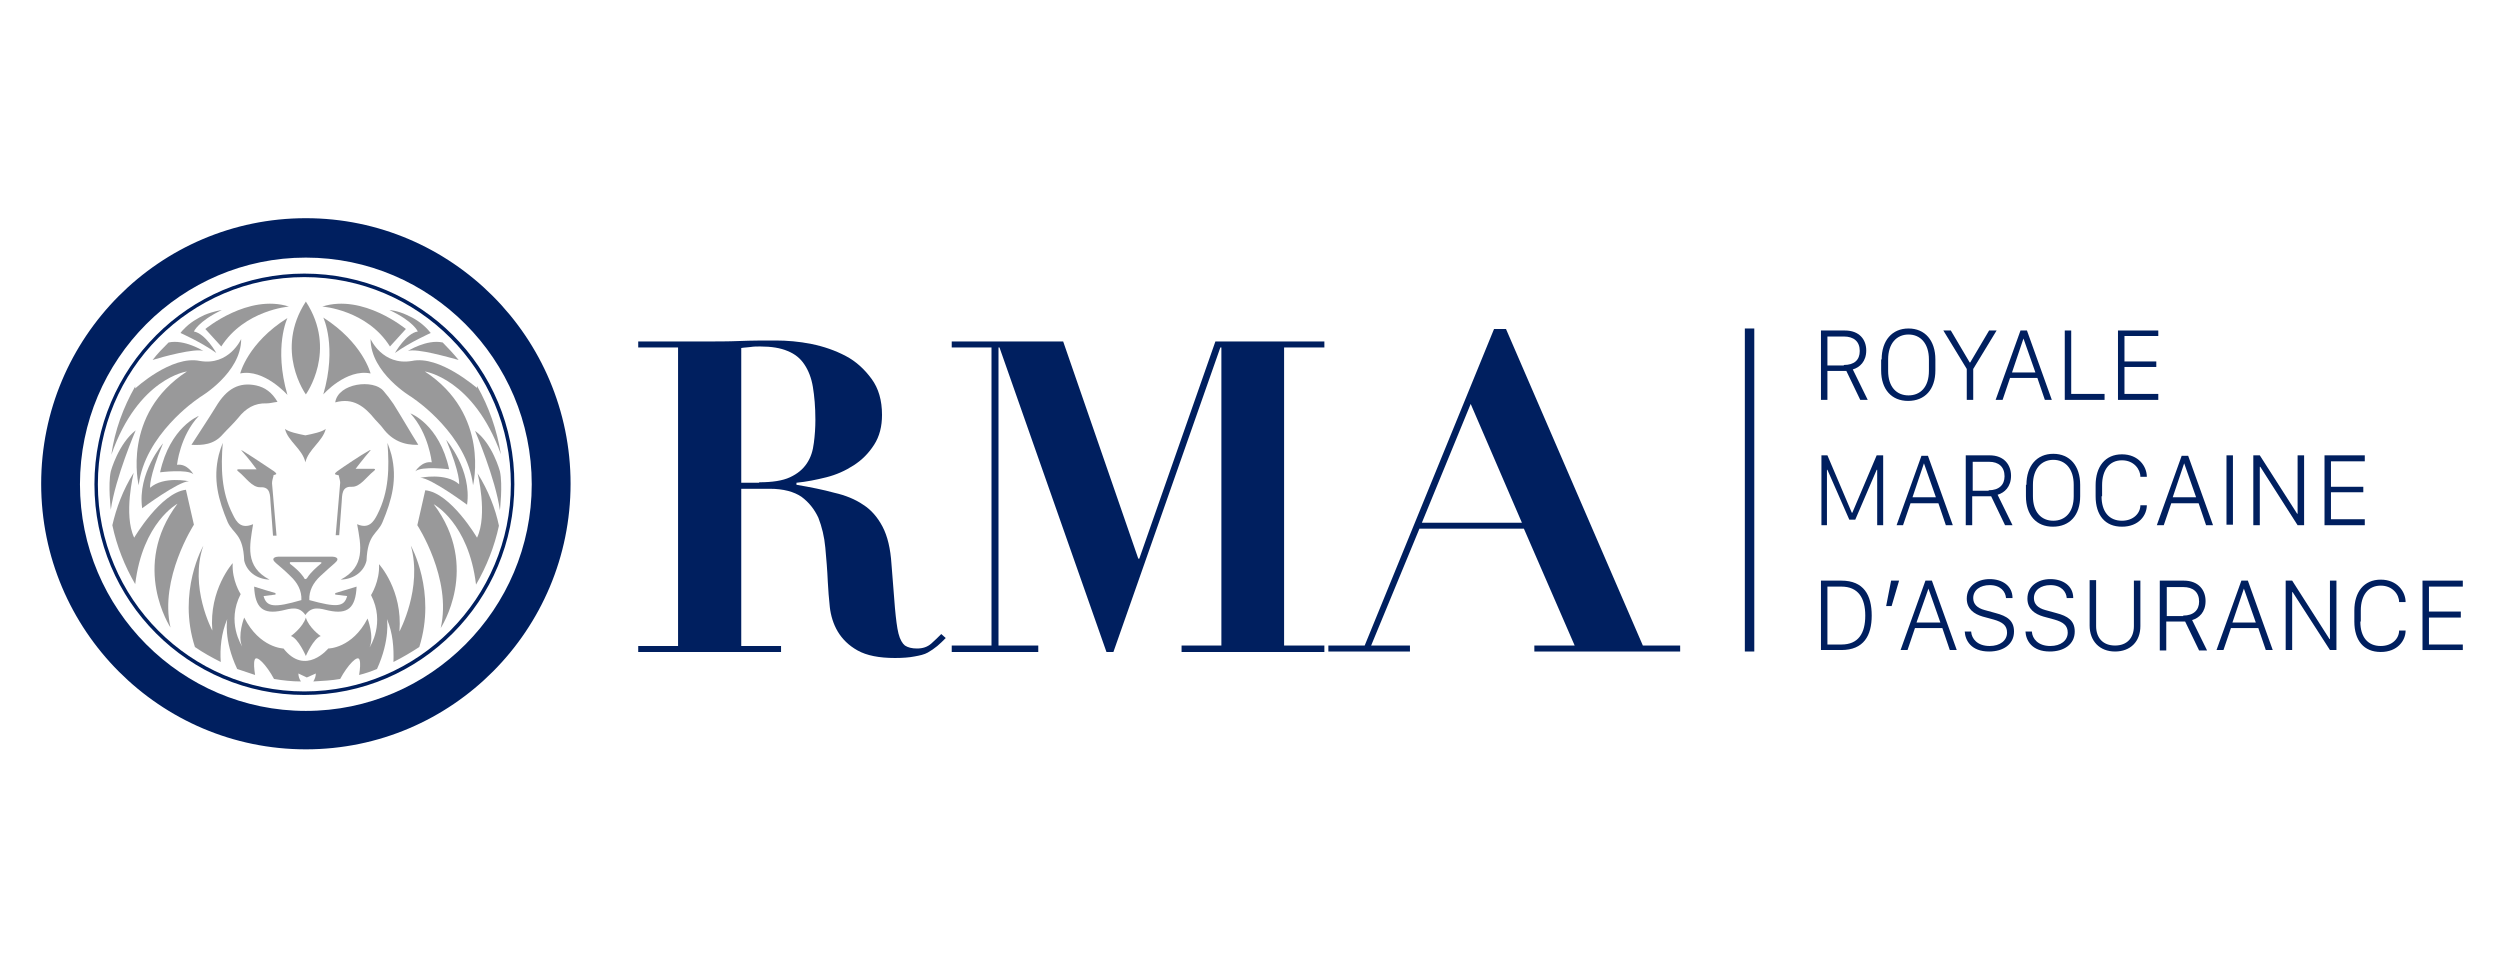 <svg xmlns="http://www.w3.org/2000/svg" xmlns:xlink="http://www.w3.org/1999/xlink" width="333" zoomAndPan="magnify" viewBox="0 0 249.75 96.75" height="129" preserveAspectRatio="xMidYMid meet" version="1.0"><path fill="#001f5f" d="M 63.758 34.711 L 63.758 34.113 L 70.32 34.113 C 71.512 34.113 72.758 34.113 73.898 34.066 C 75.094 34.016 76.285 34.016 77.477 34.016 C 78.621 34.016 79.816 34.113 81.059 34.363 C 82.301 34.613 83.441 35.012 84.488 35.562 C 85.531 36.109 86.379 36.906 87.074 37.855 C 87.77 38.805 88.113 40 88.113 41.449 C 88.113 42.594 87.867 43.59 87.32 44.438 C 86.773 45.285 86.129 45.938 85.285 46.484 C 84.441 47.031 83.543 47.43 82.551 47.68 C 81.555 47.93 80.559 48.129 79.566 48.227 L 79.566 48.43 C 81.008 48.676 82.25 48.926 83.344 49.227 C 84.441 49.473 85.434 49.875 86.23 50.422 C 87.023 50.922 87.672 51.672 88.168 52.617 C 88.664 53.566 88.961 54.812 89.059 56.359 C 89.211 58.203 89.309 59.648 89.406 60.746 C 89.508 61.844 89.609 62.691 89.758 63.289 C 89.906 63.887 90.152 64.289 90.402 64.488 C 90.699 64.684 91.098 64.785 91.598 64.785 C 92.191 64.785 92.641 64.637 93.039 64.289 C 93.434 63.941 93.73 63.641 94.031 63.34 L 94.48 63.738 C 94.18 64.039 93.934 64.289 93.637 64.535 C 93.336 64.785 93.039 64.984 92.691 65.188 C 92.344 65.387 91.895 65.484 91.348 65.582 C 90.848 65.684 90.152 65.734 89.406 65.734 C 87.82 65.734 86.574 65.484 85.68 64.984 C 84.785 64.488 84.141 63.84 83.691 63.09 C 83.246 62.34 82.996 61.496 82.898 60.645 C 82.797 59.75 82.746 58.949 82.699 58.152 C 82.648 56.957 82.551 55.809 82.449 54.711 C 82.352 53.613 82.102 52.617 81.754 51.719 C 81.355 50.871 80.809 50.176 80.062 49.625 C 79.32 49.125 78.273 48.828 76.883 48.828 L 74.051 48.828 L 74.051 64.535 L 78.027 64.535 L 78.027 65.133 L 63.758 65.133 L 63.758 64.535 L 67.738 64.535 L 67.738 34.711 Z M 75.84 48.18 C 77.129 48.18 78.176 48.027 78.918 47.68 C 79.668 47.332 80.211 46.883 80.609 46.285 C 81.008 45.684 81.207 45.039 81.305 44.238 C 81.406 43.492 81.457 42.695 81.457 41.945 C 81.457 40.648 81.355 39.551 81.207 38.656 C 81.059 37.758 80.762 37.008 80.359 36.41 C 79.965 35.809 79.418 35.359 78.672 35.062 C 77.977 34.766 77.082 34.613 75.938 34.613 C 75.641 34.613 75.293 34.613 74.992 34.664 C 74.695 34.711 74.348 34.711 74.051 34.766 L 74.051 48.227 L 75.84 48.227 Z M 75.84 48.18 " fill-opacity="1" fill-rule="nonzero"/><path fill="#001f5f" d="M 106.211 34.113 L 113.715 55.809 L 113.816 55.809 L 121.418 34.113 L 132.305 34.113 L 132.305 34.711 L 128.281 34.711 L 128.281 64.488 L 132.305 64.488 L 132.305 65.133 L 118.039 65.133 L 118.039 64.488 L 122.016 64.488 L 122.016 34.711 L 121.914 34.711 L 111.23 65.133 L 110.535 65.133 L 99.848 34.711 L 99.75 34.711 L 99.75 64.488 L 103.723 64.488 L 103.723 65.133 L 95.078 65.133 L 95.078 64.488 L 99.051 64.488 L 99.051 34.711 L 95.078 34.711 L 95.078 34.113 Z M 106.211 34.113 " fill-opacity="1" fill-rule="nonzero"/><path fill="#001f5f" d="M 136.332 64.488 L 149.254 32.867 L 150.449 32.867 L 164.121 64.488 L 167.848 64.488 L 167.848 65.086 L 153.281 65.086 L 153.281 64.488 L 157.309 64.488 L 152.238 52.816 L 141.801 52.816 L 136.977 64.488 L 140.855 64.488 L 140.855 65.086 L 132.703 65.086 L 132.703 64.488 Z M 142.047 52.219 L 152.039 52.219 L 146.922 40.352 Z M 142.047 52.219 " fill-opacity="1" fill-rule="nonzero"/><path fill="#001f5f" d="M 174.309 32.816 L 175.254 32.816 L 175.254 65.086 L 174.309 65.086 Z M 174.309 32.816 " fill-opacity="1" fill-rule="nonzero"/><path fill="#001f5f" d="M 186.438 35.012 C 186.438 36.109 185.789 36.707 185.094 36.906 L 186.586 39.949 L 185.84 39.949 L 184.449 37.055 L 182.559 37.055 L 182.559 39.949 L 181.914 39.949 L 181.914 33.016 L 184.301 33.016 C 185.742 33.016 186.438 33.914 186.438 35.012 M 184.199 36.461 C 185.246 36.461 185.789 35.961 185.789 35.062 C 185.789 34.113 185.195 33.617 184.199 33.617 L 182.559 33.617 L 182.559 36.508 L 184.199 36.508 Z M 184.199 36.461 " fill-opacity="1" fill-rule="nonzero"/><path fill="#001f5f" d="M 187.977 35.91 C 187.977 34.016 189.02 32.816 190.66 32.816 C 192.305 32.816 193.344 34.016 193.344 35.91 L 193.344 37.008 C 193.344 38.902 192.305 40.051 190.613 40.051 C 188.973 40.051 187.926 38.902 187.926 37.008 L 187.926 35.91 Z M 188.625 37.055 C 188.625 38.656 189.469 39.5 190.66 39.5 C 191.855 39.5 192.699 38.656 192.699 37.055 L 192.699 35.91 C 192.699 34.316 191.855 33.418 190.66 33.418 C 189.469 33.418 188.625 34.316 188.625 35.91 Z M 188.625 37.055 " fill-opacity="1" fill-rule="nonzero"/><path fill="#001f5f" d="M 196.48 39.949 L 196.48 36.859 L 194.141 33.016 L 194.887 33.016 L 196.773 36.211 L 196.824 36.211 L 198.711 33.016 L 199.461 33.016 L 197.125 36.859 L 197.125 39.949 Z M 196.48 39.949 " fill-opacity="1" fill-rule="nonzero"/><path fill="#001f5f" d="M 199.363 39.949 L 201.848 33.016 L 202.492 33.016 L 204.977 39.949 L 204.281 39.949 L 203.535 37.758 L 200.801 37.758 L 200.059 39.949 Z M 202.145 33.816 L 201 37.207 L 203.336 37.207 Z M 202.145 33.816 " fill-opacity="1" fill-rule="nonzero"/><path fill="#001f5f" d="M 210.246 39.949 L 206.27 39.949 L 206.27 33.016 L 206.914 33.016 L 206.914 39.352 L 210.246 39.352 Z M 210.246 39.949 " fill-opacity="1" fill-rule="nonzero"/><path fill="#001f5f" d="M 215.613 39.949 L 211.586 39.949 L 211.586 33.016 L 215.613 33.016 L 215.613 33.566 L 212.234 33.566 L 212.234 36.109 L 215.414 36.109 L 215.414 36.66 L 212.234 36.66 L 212.234 39.352 L 215.613 39.352 Z M 215.613 39.949 " fill-opacity="1" fill-rule="nonzero"/><path fill="#001f5f" d="M 181.961 52.469 L 181.961 45.488 L 182.559 45.488 L 184.996 51.223 L 185.047 51.223 L 187.48 45.488 L 188.129 45.488 L 188.129 52.469 L 187.531 52.469 L 187.531 46.934 L 187.48 46.934 L 185.34 51.918 L 184.746 51.918 L 182.559 46.934 L 182.512 46.934 L 182.512 52.469 Z M 181.961 52.469 " fill-opacity="1" fill-rule="nonzero"/><path fill="#001f5f" d="M 189.469 52.469 L 191.953 45.535 L 192.602 45.535 L 195.086 52.469 L 194.391 52.469 L 193.645 50.273 L 190.863 50.273 L 190.113 52.469 Z M 192.203 46.285 L 191.059 49.676 L 193.395 49.676 Z M 192.203 46.285 " fill-opacity="1" fill-rule="nonzero"/><path fill="#001f5f" d="M 200.902 47.531 C 200.902 48.629 200.254 49.227 199.559 49.426 L 201.051 52.469 L 200.305 52.469 L 198.914 49.574 L 197.023 49.574 L 197.023 52.469 L 196.379 52.469 L 196.379 45.488 L 198.766 45.488 C 200.207 45.488 200.902 46.434 200.902 47.531 M 198.664 48.977 C 199.711 48.977 200.254 48.43 200.254 47.578 C 200.254 46.633 199.656 46.133 198.711 46.133 L 197.074 46.133 L 197.074 49.023 L 198.664 49.023 Z M 198.664 48.977 " fill-opacity="1" fill-rule="nonzero"/><path fill="#001f5f" d="M 202.441 48.43 C 202.441 46.531 203.484 45.336 205.125 45.336 C 206.77 45.336 207.809 46.531 207.809 48.43 L 207.809 49.574 C 207.809 51.469 206.77 52.617 205.078 52.617 C 203.438 52.617 202.391 51.469 202.391 49.574 L 202.391 48.43 Z M 203.09 49.574 C 203.09 51.172 203.934 52.02 205.125 52.02 C 206.32 52.02 207.164 51.172 207.164 49.574 L 207.164 48.43 C 207.164 46.832 206.32 45.938 205.125 45.938 C 203.934 45.938 203.09 46.832 203.09 48.43 Z M 203.09 49.574 " fill-opacity="1" fill-rule="nonzero"/><path fill="#001f5f" d="M 209.945 49.574 C 209.945 51.121 210.695 52.02 211.984 52.02 C 213.129 52.02 213.824 51.27 213.824 50.473 L 214.469 50.473 C 214.469 51.469 213.676 52.617 211.984 52.617 C 210.293 52.617 209.352 51.469 209.352 49.574 L 209.352 48.477 C 209.352 46.633 210.293 45.387 211.984 45.387 C 213.625 45.387 214.469 46.582 214.469 47.633 L 213.824 47.633 C 213.824 46.883 213.176 45.984 211.984 45.984 C 210.742 45.984 210 46.934 210 48.477 L 210 49.574 Z M 209.945 49.574 " fill-opacity="1" fill-rule="nonzero"/><path fill="#001f5f" d="M 215.465 52.469 L 217.949 45.535 L 218.598 45.535 L 221.082 52.469 L 220.387 52.469 L 219.641 50.273 L 216.91 50.273 L 216.16 52.469 Z M 218.199 46.285 L 217.055 49.676 L 219.391 49.676 Z M 218.199 46.285 " fill-opacity="1" fill-rule="nonzero"/><path fill="#001f5f" d="M 222.426 45.488 L 223.07 45.488 L 223.07 52.418 L 222.426 52.418 Z M 222.426 45.488 " fill-opacity="1" fill-rule="nonzero"/><path fill="#001f5f" d="M 225.105 52.469 L 225.105 45.488 L 225.754 45.488 L 229.484 51.32 L 229.531 51.32 L 229.531 45.488 L 230.18 45.488 L 230.18 52.469 L 229.531 52.469 L 225.805 46.633 L 225.754 46.633 L 225.754 52.469 Z M 225.105 52.469 " fill-opacity="1" fill-rule="nonzero"/><path fill="#001f5f" d="M 236.242 52.469 L 232.219 52.469 L 232.219 45.488 L 236.242 45.488 L 236.242 46.086 L 232.863 46.086 L 232.863 48.629 L 236.094 48.629 L 236.094 49.176 L 232.863 49.176 L 232.863 51.871 L 236.242 51.871 Z M 236.242 52.469 " fill-opacity="1" fill-rule="nonzero"/><path fill="#001f5f" d="M 183.953 58.004 C 186.188 58.004 186.984 59.449 186.984 61.496 C 186.984 63.492 186.188 64.938 183.953 64.938 L 181.914 64.938 L 181.914 58.004 Z M 182.559 64.387 L 183.953 64.387 C 185.641 64.387 186.34 63.289 186.34 61.496 C 186.34 59.75 185.641 58.602 183.953 58.602 L 182.559 58.602 Z M 182.559 64.387 " fill-opacity="1" fill-rule="nonzero"/><path fill="#001f5f" d="M 188.426 60.547 L 188.922 58.004 L 189.719 58.004 L 188.973 60.547 Z M 188.426 60.547 " fill-opacity="1" fill-rule="nonzero"/><path fill="#001f5f" d="M 189.867 64.938 L 192.352 58.004 L 192.996 58.004 L 195.48 64.938 L 194.785 64.938 L 194.039 62.742 L 191.305 62.742 L 190.562 64.938 Z M 192.652 58.801 L 191.457 62.191 L 193.844 62.191 Z M 192.652 58.801 " fill-opacity="1" fill-rule="nonzero"/><path fill="#001f5f" d="M 196.922 63.141 C 196.977 63.789 197.52 64.535 198.766 64.535 C 199.809 64.535 200.504 63.988 200.504 63.191 C 200.504 62.492 200.059 62.145 199.16 61.891 L 198.066 61.594 C 197.223 61.344 196.48 60.848 196.48 59.801 C 196.48 58.551 197.52 57.852 198.766 57.852 C 200.008 57.852 201.051 58.504 201.051 59.75 L 200.402 59.75 C 200.355 59.098 199.859 58.453 198.766 58.453 C 197.82 58.453 197.125 58.949 197.125 59.75 C 197.125 60.348 197.52 60.746 198.27 60.945 L 199.363 61.246 C 200.504 61.543 201.199 61.992 201.199 63.09 C 201.199 64.387 200.105 65.086 198.711 65.086 C 196.922 65.086 196.328 63.988 196.277 63.09 L 196.922 63.09 Z M 196.922 63.141 " fill-opacity="1" fill-rule="nonzero"/><path fill="#001f5f" d="M 202.988 63.141 C 203.039 63.789 203.586 64.535 204.828 64.535 C 205.871 64.535 206.566 63.988 206.566 63.191 C 206.566 62.492 206.121 62.145 205.227 61.891 L 204.133 61.594 C 203.289 61.344 202.539 60.848 202.539 59.801 C 202.539 58.551 203.586 57.852 204.828 57.852 C 206.07 57.852 207.117 58.504 207.117 59.75 L 206.469 59.75 C 206.418 59.098 205.922 58.453 204.828 58.453 C 203.887 58.453 203.188 58.949 203.188 59.75 C 203.188 60.348 203.586 60.746 204.328 60.945 L 205.426 61.246 C 206.566 61.543 207.266 61.992 207.266 63.09 C 207.266 64.387 206.172 65.086 204.777 65.086 C 202.988 65.086 202.391 63.988 202.344 63.09 L 202.988 63.09 Z M 202.988 63.141 " fill-opacity="1" fill-rule="nonzero"/><path fill="#001f5f" d="M 209.402 62.543 C 209.402 63.738 210.098 64.488 211.293 64.488 C 212.484 64.488 213.176 63.738 213.176 62.543 L 213.176 58.004 L 213.824 58.004 L 213.824 62.543 C 213.824 64.09 212.832 65.086 211.293 65.086 C 209.75 65.086 208.754 64.039 208.754 62.492 L 208.754 57.953 L 209.402 57.953 Z M 209.402 62.543 " fill-opacity="1" fill-rule="nonzero"/><path fill="#001f5f" d="M 220.336 60.047 C 220.336 61.148 219.691 61.742 218.992 61.945 L 220.488 64.984 L 219.691 64.984 L 218.297 62.094 L 216.41 62.094 L 216.41 64.984 L 215.762 64.984 L 215.762 58.004 L 218.148 58.004 C 219.641 58.004 220.336 58.949 220.336 60.047 M 218.102 61.496 C 219.141 61.496 219.691 60.945 219.691 60.098 C 219.691 59.152 219.094 58.648 218.102 58.648 L 216.461 58.648 L 216.461 61.543 L 218.102 61.543 Z M 218.102 61.496 " fill-opacity="1" fill-rule="nonzero"/><path fill="#001f5f" d="M 221.43 64.938 L 223.914 58.004 L 224.562 58.004 L 227.047 64.938 L 226.352 64.938 L 225.605 62.742 L 222.871 62.742 L 222.125 64.938 Z M 224.164 58.801 L 223.02 62.191 L 225.355 62.191 Z M 224.164 58.801 " fill-opacity="1" fill-rule="nonzero"/><path fill="#001f5f" d="M 228.34 64.938 L 228.34 58.004 L 228.988 58.004 L 232.715 63.84 L 232.762 63.84 L 232.762 58.004 L 233.41 58.004 L 233.41 64.938 L 232.762 64.938 L 229.035 59.152 L 228.988 59.152 L 228.988 64.938 Z M 228.34 64.938 " fill-opacity="1" fill-rule="nonzero"/><path fill="#001f5f" d="M 235.797 62.094 C 235.797 63.641 236.539 64.535 237.836 64.535 C 238.977 64.535 239.672 63.789 239.672 62.988 L 240.32 62.988 C 240.32 63.988 239.523 65.133 237.836 65.133 C 236.145 65.133 235.199 63.988 235.199 62.094 L 235.199 60.996 C 235.199 59.152 236.145 57.906 237.836 57.906 C 239.477 57.906 240.32 59.098 240.32 60.148 L 239.672 60.148 C 239.672 59.398 239.027 58.504 237.836 58.504 C 236.59 58.504 235.844 59.449 235.844 60.996 L 235.844 62.094 Z M 235.797 62.094 " fill-opacity="1" fill-rule="nonzero"/><path fill="#001f5f" d="M 246.035 64.938 L 242.008 64.938 L 242.008 58.004 L 246.035 58.004 L 246.035 58.602 L 242.652 58.602 L 242.652 61.094 L 245.836 61.094 L 245.836 61.695 L 242.652 61.695 L 242.652 64.387 L 246.035 64.387 Z M 246.035 64.938 " fill-opacity="1" fill-rule="nonzero"/><path fill="#001f5f" d="M 30.555 21.797 C 15.941 21.797 4.113 33.715 4.113 48.328 C 4.113 62.988 15.992 74.859 30.555 74.859 C 45.172 74.859 57 62.941 57 48.328 C 57 33.715 45.117 21.797 30.555 21.797 M 30.555 71.02 C 18.129 71.02 7.988 60.848 7.988 48.379 C 7.988 35.91 18.129 25.734 30.555 25.734 C 42.984 25.734 53.121 35.91 53.121 48.379 C 53.121 60.848 42.984 71.02 30.555 71.02 " fill-opacity="1" fill-rule="nonzero"/><path fill="#001f5f" d="M 30.406 27.332 C 18.875 27.332 9.434 36.758 9.434 48.379 C 9.434 59.996 18.824 69.426 30.406 69.426 C 41.988 69.426 51.383 59.996 51.383 48.379 C 51.434 36.758 41.988 27.332 30.406 27.332 M 30.406 69.074 C 19.023 69.074 9.777 59.801 9.777 48.379 C 9.777 36.957 19.023 27.684 30.406 27.684 C 41.789 27.684 51.035 36.957 51.035 48.379 C 51.035 59.75 41.789 69.074 30.406 69.074 " fill-opacity="1" fill-rule="nonzero"/><path fill="#99999a" d="M 22.105 34.613 C 24.441 30.973 28.863 30.625 28.863 30.625 C 24.789 29.328 20.512 32.867 20.512 32.867 Z M 22.105 34.613 " fill-opacity="1" fill-rule="nonzero"/><path fill="#99999a" d="M 19.371 52.418 L 18.574 48.926 C 16.043 49.227 13.406 53.715 13.406 53.715 C 12.312 51.422 13.355 47.23 13.355 47.23 C 12.262 48.977 11.617 50.773 11.223 52.469 C 11.664 54.562 12.461 56.559 13.508 58.355 C 14.254 52.168 17.73 50.324 17.73 50.324 C 13.012 56.605 17.035 62.691 17.035 62.691 C 15.895 57.805 19.371 52.418 19.371 52.418 " fill-opacity="1" fill-rule="nonzero"/><path fill="#99999a" d="M 14.203 50.773 C 14.203 50.773 17.832 48.078 18.875 48.078 C 18.875 48.078 16.34 47.531 14.996 48.73 C 14.996 48.73 14.848 47.73 16.289 44.289 C 16.34 44.238 13.703 47.23 14.203 50.773 " fill-opacity="1" fill-rule="nonzero"/><path fill="#99999a" d="M 17.684 46.434 C 17.684 46.434 17.98 43.539 19.867 41.547 C 19.867 41.547 16.988 42.641 15.992 47.184 C 15.992 47.184 18.723 46.832 19.32 47.383 C 19.32 47.383 18.723 46.285 17.684 46.434 " fill-opacity="1" fill-rule="nonzero"/><path fill="#99999a" d="M 18.676 37.109 C 12.113 41.395 13.855 48.477 13.855 48.477 C 14.453 43.441 19.668 39.902 19.668 39.902 L 20.016 39.652 C 20.016 39.652 24.094 37.258 24.094 33.867 C 24.094 33.867 22.898 36.559 19.969 36.059 C 17.133 35.461 13.508 38.805 13.508 38.805 C 13.508 38.754 13.508 38.656 13.508 38.602 C 12.312 40.699 11.469 42.992 11.121 45.434 C 13.805 37.758 18.676 37.109 18.676 37.109 " fill-opacity="1" fill-rule="nonzero"/><path fill="#99999a" d="M 41.145 36.059 C 38.211 36.559 37.02 33.867 37.02 33.867 C 37.02 37.258 41.094 39.652 41.094 39.652 L 41.441 39.902 C 41.441 39.902 46.66 43.441 47.258 48.477 C 47.258 48.477 48.996 41.395 42.438 37.109 C 42.438 37.109 47.309 37.805 50.043 45.387 C 49.641 42.941 48.848 40.648 47.656 38.555 C 47.656 38.602 47.656 38.703 47.656 38.754 C 47.605 38.754 43.926 35.461 41.145 36.059 " fill-opacity="1" fill-rule="nonzero"/><path fill="#99999a" d="M 20.316 35.062 C 20.316 35.062 18.426 33.867 16.84 34.215 C 16.289 34.766 15.742 35.312 15.246 35.961 C 16.191 35.66 19.473 34.766 20.316 35.062 " fill-opacity="1" fill-rule="nonzero"/><path fill="#99999a" d="M 19.371 33.117 C 19.371 33.117 19.77 32.121 22.156 30.973 C 22.156 30.973 21.359 31.074 20.418 31.469 C 19.77 31.77 18.973 32.219 18.328 32.918 C 18.227 33.016 18.129 33.117 18.031 33.266 C 18.031 33.266 20.07 34.164 21.609 35.262 C 21.609 35.262 20.512 33.316 19.371 33.117 " fill-opacity="1" fill-rule="nonzero"/><path fill="#99999a" d="M 39.902 63.09 C 40.25 58.949 37.863 56.359 37.863 56.359 C 37.961 58.055 37.066 59.449 37.066 59.449 C 38.508 62.242 36.969 64.586 36.918 64.684 C 37.414 63.59 36.719 61.793 36.719 61.793 C 35.18 64.785 32.793 64.785 32.793 64.785 C 32.793 64.785 30.508 67.578 28.32 64.785 C 28.32 64.785 25.934 64.738 24.395 61.695 C 24.395 61.695 23.695 63.492 24.191 64.586 C 24.145 64.488 22.602 62.145 24.043 59.352 C 24.043 59.352 23.148 58.004 23.246 56.258 C 23.246 56.258 20.863 58.902 21.211 62.988 C 21.211 62.988 18.875 58.648 20.316 54.512 C 20.316 54.512 17.684 59.098 19.473 64.637 C 20.266 65.188 21.16 65.684 22.055 66.133 C 21.957 64.785 22.105 63.238 22.703 61.844 C 22.703 61.844 22.305 63.887 23.695 66.832 C 24.293 67.027 24.891 67.23 25.484 67.43 C 25.387 66.832 25.336 66.23 25.438 65.934 C 25.586 65.336 26.629 66.434 27.375 67.828 C 28.27 67.98 29.164 68.078 30.059 68.078 C 29.91 67.828 29.809 67.578 29.809 67.281 L 30.652 67.68 L 31.551 67.281 C 31.551 67.578 31.449 67.828 31.301 68.078 C 32.195 68.027 33.141 67.98 33.984 67.828 C 34.73 66.434 35.773 65.336 35.922 65.934 C 36.023 66.23 35.973 66.832 35.875 67.43 C 36.473 67.281 37.066 67.082 37.664 66.832 C 39.004 63.887 38.656 61.844 38.656 61.844 C 39.254 63.238 39.352 64.738 39.305 66.133 C 40.199 65.684 41.043 65.188 41.887 64.637 C 43.629 59.098 41.043 54.512 41.043 54.512 C 42.234 58.75 39.902 63.09 39.902 63.09 " fill-opacity="1" fill-rule="nonzero"/><path fill="#99999a" d="M 30.555 61.695 C 30.258 62.691 29.066 63.539 29.066 63.539 C 29.809 63.789 30.555 65.535 30.555 65.535 C 30.555 65.535 31.301 63.789 32.047 63.539 C 31.996 63.539 30.855 62.691 30.555 61.695 " fill-opacity="1" fill-rule="nonzero"/><path fill="#99999a" d="M 47.656 53.715 C 47.656 53.715 45.023 49.227 42.484 48.977 L 41.691 52.469 C 41.691 52.469 45.172 57.805 44.027 62.742 C 44.027 62.742 48.055 56.656 43.328 50.371 C 43.328 50.371 46.812 52.219 47.555 58.402 C 48.602 56.605 49.395 54.609 49.844 52.52 C 49.492 50.82 48.797 49.023 47.703 47.281 C 47.703 47.23 48.75 51.422 47.656 53.715 " fill-opacity="1" fill-rule="nonzero"/><path fill="#99999a" d="M 45.816 35.961 C 45.32 35.359 44.773 34.766 44.227 34.215 C 42.637 33.867 40.746 35.062 40.746 35.062 C 41.641 34.766 44.871 35.711 45.816 35.961 " fill-opacity="1" fill-rule="nonzero"/><path fill="#99999a" d="M 11.07 47.082 C 10.773 48.43 11.07 50.922 11.07 50.922 C 11.52 47.73 13.555 42.992 13.555 42.992 C 11.816 44.336 11.07 47.082 11.07 47.082 " fill-opacity="1" fill-rule="nonzero"/><path fill="#99999a" d="M 49.941 47.082 C 49.941 47.082 49.195 44.289 47.457 43.043 C 47.457 43.043 49.492 47.777 49.941 50.973 C 49.941 50.973 50.238 48.43 49.941 47.082 " fill-opacity="1" fill-rule="nonzero"/><path fill="#99999a" d="M 44.574 43.941 C 46.016 47.383 45.867 48.379 45.867 48.379 C 44.523 47.184 41.988 47.73 41.988 47.73 C 43.031 47.73 46.66 50.422 46.66 50.422 C 47.156 46.934 44.574 43.941 44.574 43.941 " fill-opacity="1" fill-rule="nonzero"/><path fill="#99999a" d="M 44.871 46.883 C 43.879 42.344 40.996 41.297 40.996 41.297 C 42.832 43.293 43.133 46.184 43.133 46.184 C 42.137 46.035 41.492 47.082 41.492 47.082 C 42.137 46.531 44.871 46.883 44.871 46.883 " fill-opacity="1" fill-rule="nonzero"/><path fill="#99999a" d="M 30.555 39.402 C 30.555 39.402 33.738 35.012 30.555 30.125 C 27.375 35.012 30.555 39.402 30.555 39.402 " fill-opacity="1" fill-rule="nonzero"/><path fill="#99999a" d="M 38.957 34.613 L 40.547 32.867 C 40.547 32.867 36.27 29.328 32.195 30.625 C 32.246 30.625 36.672 30.973 38.957 34.613 " fill-opacity="1" fill-rule="nonzero"/><path fill="#99999a" d="M 41.738 33.117 C 40.598 33.266 39.453 35.262 39.453 35.262 C 40.996 34.164 43.031 33.266 43.031 33.266 C 42.934 33.168 42.832 33.016 42.734 32.918 C 42.086 32.219 41.344 31.77 40.648 31.469 C 39.703 31.023 38.906 30.973 38.906 30.973 C 41.344 32.121 41.738 33.117 41.738 33.117 " fill-opacity="1" fill-rule="nonzero"/><path fill="#99999a" d="M 23.996 37.309 C 26.379 36.809 28.715 39.453 28.715 39.453 C 27.324 34.664 28.715 31.77 28.715 31.77 C 24.742 34.262 23.996 37.309 23.996 37.309 " fill-opacity="1" fill-rule="nonzero"/><path fill="#99999a" d="M 37.02 37.309 C 37.02 37.309 36.27 34.262 32.297 31.723 C 32.297 31.723 33.688 34.613 32.297 39.402 C 32.297 39.402 34.582 36.809 37.02 37.309 " fill-opacity="1" fill-rule="nonzero"/><path fill="#99999a" d="M 33.488 59.25 C 33.488 59.301 33.488 59.352 33.488 59.398 C 33.887 59.449 34.285 59.5 34.68 59.547 C 34.383 60.645 33.637 60.699 30.902 59.949 C 30.855 59 31.301 58.203 31.996 57.555 C 32.691 56.906 32.992 56.656 33.441 56.258 C 34.086 55.711 33.387 55.609 33.191 55.609 L 27.824 55.609 C 27.625 55.609 26.926 55.711 27.574 56.258 C 28.02 56.656 28.367 56.906 29.016 57.555 C 29.711 58.203 30.156 59 30.109 59.949 C 27.375 60.746 26.629 60.645 26.332 59.547 C 26.727 59.5 27.129 59.449 27.523 59.398 C 27.523 59.352 27.523 59.301 27.523 59.25 C 26.828 59.051 26.184 58.852 25.387 58.602 C 25.484 60.746 26.281 61.395 28.168 60.996 C 29.016 60.797 29.863 60.496 30.508 61.441 C 31.152 60.496 31.996 60.797 32.844 60.996 C 34.73 61.395 35.527 60.746 35.625 58.602 C 34.828 58.852 34.133 59.051 33.488 59.25 M 30.707 57.703 C 30.652 57.805 30.555 57.852 30.508 57.852 C 30.406 57.852 30.359 57.703 30.359 57.703 C 30.359 57.703 30.008 57.105 29.016 56.359 C 28.863 56.207 29.016 56.156 29.016 56.156 L 31.945 56.156 C 31.945 56.156 32.297 56.156 31.996 56.359 C 31.699 56.605 31.004 57.203 30.707 57.703 " fill-opacity="1" fill-rule="nonzero"/><path fill="#99999a" d="M 22.254 43.391 C 22.75 42.844 23.301 42.344 23.797 41.746 C 24.539 40.797 25.438 40.25 26.629 40.297 C 26.977 40.297 27.273 40.199 27.723 40.148 C 27.176 39.203 26.48 38.703 25.586 38.504 C 23.895 38.152 22.652 38.805 21.559 40.648 C 20.762 41.945 19.918 43.191 19.125 44.438 C 20.219 44.488 21.359 44.438 22.254 43.391 " fill-opacity="1" fill-rule="nonzero"/><path fill="#99999a" d="M 41.789 44.438 C 40.945 43.09 40.148 41.695 39.305 40.352 C 39.004 39.902 38.656 39.453 38.309 39.051 C 37.316 37.855 33.785 38.254 33.488 40.199 C 35.277 39.699 36.422 40.598 37.465 41.898 C 37.711 42.191 38.012 42.445 38.262 42.793 C 39.156 43.988 40.348 44.488 41.789 44.438 " fill-opacity="1" fill-rule="nonzero"/><path fill="#99999a" d="M 24.395 56.008 C 24.641 57.055 25.586 57.852 26.926 57.906 C 24.441 56.605 24.938 54.512 25.285 52.367 C 24.094 52.867 23.648 52.219 23.246 51.371 C 22.105 49.125 22.055 46.734 22.254 44.238 C 22.105 44.637 21.957 45.039 21.859 45.434 C 21.262 47.879 21.805 49.922 22.75 52.168 C 23.301 53.363 24.293 53.316 24.395 56.008 " fill-opacity="1" fill-rule="nonzero"/><path fill="#99999a" d="M 36.617 56.008 C 36.719 53.316 37.711 53.363 38.211 52.168 C 39.156 49.922 39.703 47.879 39.105 45.434 C 39.004 45.039 38.855 44.637 38.707 44.238 C 38.906 46.734 38.855 49.125 37.711 51.371 C 37.316 52.168 36.82 52.867 35.676 52.367 C 36.074 54.512 36.52 56.605 34.035 57.906 C 35.426 57.852 36.371 57.055 36.617 56.008 " fill-opacity="1" fill-rule="nonzero"/><path fill="#99999a" d="M 27.574 47.383 C 27.625 47.332 27.625 47.281 27.375 47.082 C 26.629 46.582 24.988 45.488 24.246 45.039 C 24.246 45.039 23.996 44.887 24.145 45.039 C 24.84 45.785 25.633 46.883 25.633 46.883 C 25.039 46.883 24.441 46.883 23.945 46.883 C 23.945 46.883 23.449 46.832 23.844 47.129 C 24.539 47.68 25.188 48.73 26.035 48.676 C 27.027 48.629 26.977 49.473 27.027 50.223 C 27.129 51.32 27.176 52.418 27.273 53.516 C 27.375 53.516 27.477 53.516 27.625 53.516 C 27.477 51.77 27.324 50.023 27.176 48.281 C 27.176 47.98 27.273 47.777 27.324 47.531 C 27.227 47.48 27.477 47.43 27.574 47.383 " fill-opacity="1" fill-rule="nonzero"/><path fill="#99999a" d="M 36.82 45.039 C 36.023 45.488 34.383 46.582 33.688 47.082 C 33.441 47.281 33.441 47.332 33.488 47.383 C 33.535 47.43 33.836 47.48 33.836 47.48 C 33.887 47.777 33.984 47.98 33.984 48.227 C 33.836 49.977 33.688 51.719 33.535 53.465 C 33.637 53.465 33.738 53.465 33.887 53.465 C 33.984 52.367 34.035 51.27 34.133 50.176 C 34.184 49.426 34.133 48.578 35.129 48.629 C 35.973 48.676 36.617 47.633 37.316 47.082 C 37.711 46.781 37.215 46.832 37.215 46.832 C 36.719 46.832 36.121 46.832 35.527 46.832 C 35.527 46.832 36.324 45.785 37.02 44.984 C 37.066 44.887 36.82 45.039 36.82 45.039 " fill-opacity="1" fill-rule="nonzero"/><path fill="#99999a" d="M 28.469 42.844 C 28.766 44.09 30.207 44.84 30.508 46.184 C 30.805 44.887 32.246 44.09 32.543 42.844 C 32.195 43.145 31.25 43.344 30.508 43.492 C 29.762 43.344 28.816 43.145 28.469 42.844 " fill-opacity="1" fill-rule="nonzero"/></svg>